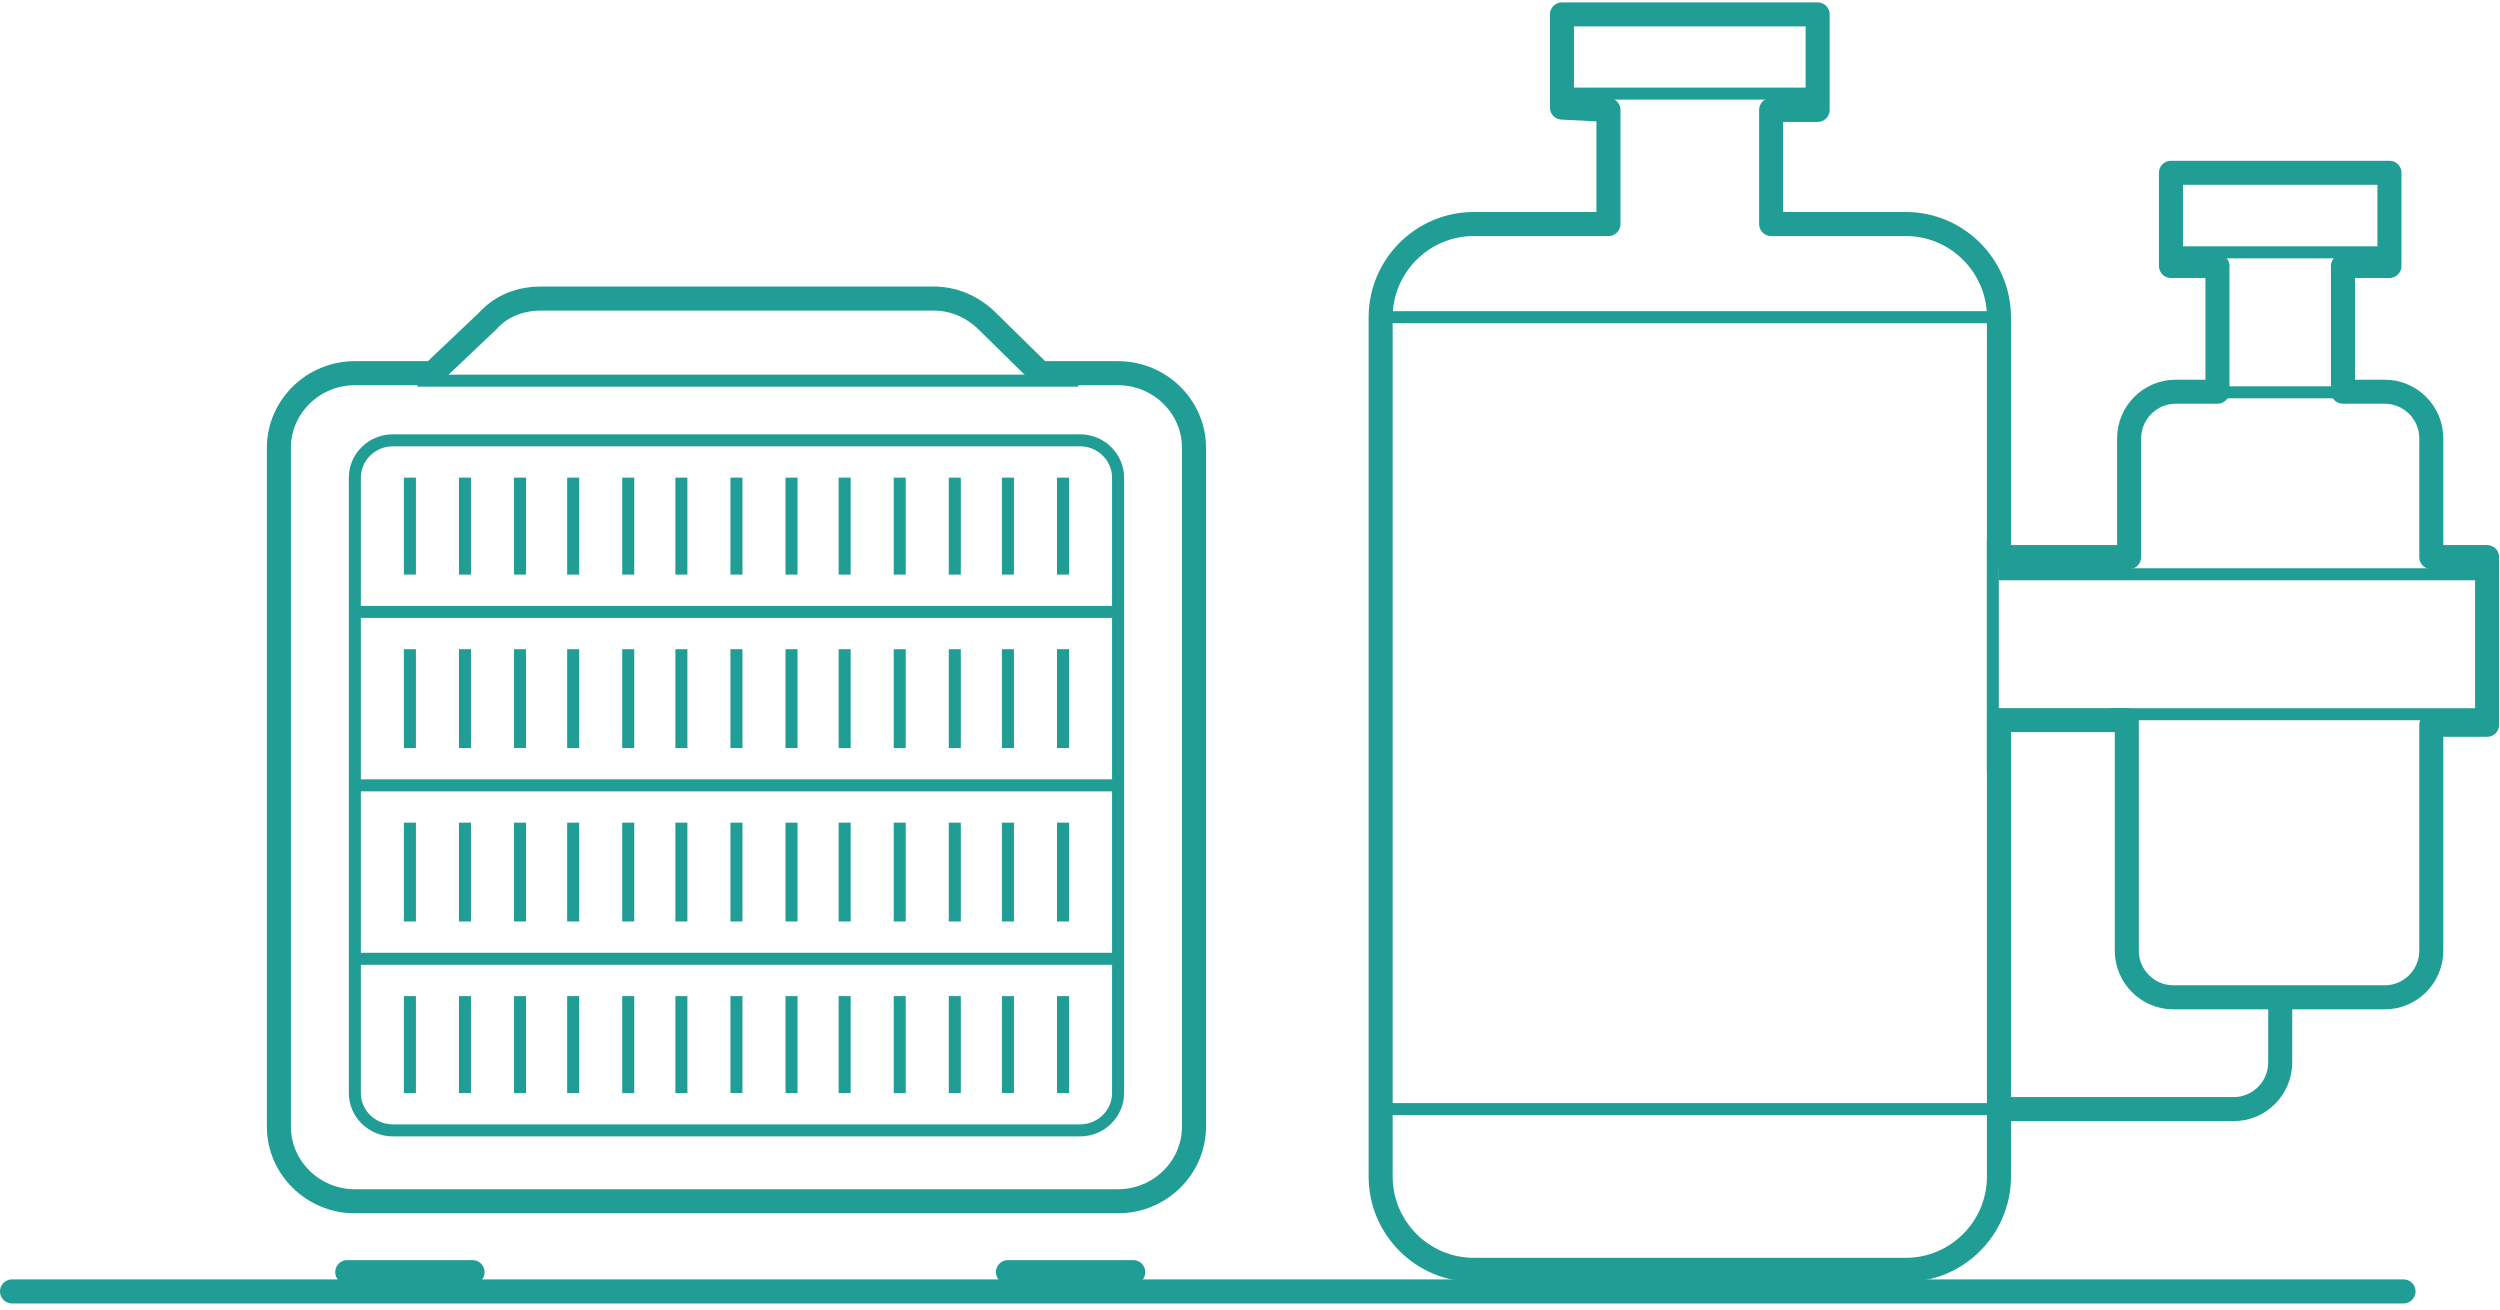 <svg width="208" height="109" viewBox="0 0 208 109" fill="none" xmlns="http://www.w3.org/2000/svg">
<line x1="199.972" y1="107.446" x2="1" y2="107.446" stroke="#209D94" stroke-width="2" stroke-linecap="round"/>
<path d="M166.313 60.109V97.897C166.313 102.161 162.832 105.649 158.577 105.649H122.606C118.351 105.649 114.87 102.161 114.87 97.897V26.391C114.87 22.128 118.351 18.64 122.606 18.64H133.823V9.144L129.955 8.951V1.199H151.228V9.144H147.36V18.64H158.577C162.832 18.64 166.313 22.128 166.313 26.391V46.351H177.143V36.468C177.143 34.336 178.883 32.592 181.011 32.592H184.492V22.128H180.624V14.377H198.803V22.128H194.935V32.592H198.416C200.544 32.592 202.284 34.336 202.284 36.468V46.351H206.926V60.303H202.284V79.1C202.284 81.232 200.544 82.976 198.416 82.976H180.817C178.69 82.976 176.95 81.232 176.95 79.1V59.916H166.313V60.109Z" stroke="#209D94" stroke-width="2" stroke-miterlimit="10" stroke-linejoin="round"/>
<path d="M166.313 26.391H115.063" stroke="#209D94" stroke-miterlimit="10"/>
<path d="M166.313 92.278H115.063" stroke="#209D94" stroke-miterlimit="10"/>
<path d="M151.035 7.788H129.955" stroke="#209D94" stroke-miterlimit="10"/>
<path d="M165.802 44.917L165.802 64.14" stroke="#209D94" stroke-miterlimit="10"/>
<path d="M207.128 47.779L166.278 47.779" stroke="#209D94" stroke-miterlimit="10"/>
<path d="M195.155 32.64H183.745" stroke="#209D94" stroke-miterlimit="10"/>
<path d="M199.442 20.995H180.219" stroke="#209D94" stroke-miterlimit="10"/>
<path d="M206.832 59.423L175.594 59.423" stroke="#209D94" stroke-miterlimit="10"/>
<path d="M189.714 82.976V88.402C189.714 90.533 187.974 92.277 185.846 92.277H166.313" stroke="#209D94" stroke-width="2" stroke-miterlimit="10" stroke-linejoin="round"/>
<g clip-path="url(#clip0)">
<path d="M93.023 99.945C96.498 99.945 99.341 97.151 99.341 93.738V37.256C99.341 33.842 96.498 31.049 93.023 31.049H86.546L82.124 26.704C80.86 25.463 79.28 24.842 77.701 24.842H45.003C43.265 24.842 41.685 25.463 40.58 26.704L35.999 31.049H29.523C26.047 31.049 23.204 33.842 23.204 37.256V93.738C23.204 97.151 26.047 99.945 29.523 99.945H93.023Z" stroke="#209D94" stroke-width="2" stroke-miterlimit="10"/>
<path d="M39.316 105.841H28.891" stroke="#209D94" stroke-width="2" stroke-miterlimit="10" stroke-linecap="round"/>
<path d="M94.287 105.841H83.861" stroke="#209D94" stroke-width="2" stroke-miterlimit="10" stroke-linecap="round"/>
<path d="M89.706 31.67H34.735" stroke="#209D94" stroke-miterlimit="10"/>
<path d="M89.864 94.048H32.682C30.944 94.048 29.523 92.651 29.523 90.945V39.738C29.523 38.032 30.944 36.635 32.682 36.635H89.864C91.601 36.635 93.023 38.032 93.023 39.738V90.945C93.023 92.651 91.601 94.048 89.864 94.048Z" stroke="#209D94" stroke-miterlimit="10"/>
<path d="M93.023 50.91H29.523" stroke="#209D94" stroke-miterlimit="10"/>
<path d="M93.023 65.341H29.523" stroke="#209D94" stroke-miterlimit="10"/>
<path d="M93.023 79.772H29.523" stroke="#209D94" stroke-miterlimit="10"/>
<path d="M34.103 39.738V47.807" stroke="#209D94" stroke-miterlimit="10"/>
<path d="M38.685 39.738V47.807" stroke="#209D94" stroke-miterlimit="10"/>
<path d="M43.265 39.738V47.807" stroke="#209D94" stroke-miterlimit="10"/>
<path d="M47.688 39.738V47.807" stroke="#209D94" stroke-miterlimit="10"/>
<path d="M52.269 39.738V47.807" stroke="#209D94" stroke-miterlimit="10"/>
<path d="M56.691 39.738V47.807" stroke="#209D94" stroke-miterlimit="10"/>
<path d="M61.273 39.738V47.807" stroke="#209D94" stroke-miterlimit="10"/>
<path d="M65.855 39.738V47.807" stroke="#209D94" stroke-miterlimit="10"/>
<path d="M34.103 54.014V62.238" stroke="#209D94" stroke-miterlimit="10"/>
<path d="M38.685 54.014V62.238" stroke="#209D94" stroke-miterlimit="10"/>
<path d="M43.265 54.014V62.238" stroke="#209D94" stroke-miterlimit="10"/>
<path d="M47.688 54.014V62.238" stroke="#209D94" stroke-miterlimit="10"/>
<path d="M52.269 54.014V62.238" stroke="#209D94" stroke-miterlimit="10"/>
<path d="M56.691 54.014V62.238" stroke="#209D94" stroke-miterlimit="10"/>
<path d="M61.273 54.014V62.238" stroke="#209D94" stroke-miterlimit="10"/>
<path d="M65.855 54.014V62.238" stroke="#209D94" stroke-miterlimit="10"/>
<path d="M34.103 68.445V76.669" stroke="#209D94" stroke-miterlimit="10"/>
<path d="M38.685 68.445V76.669" stroke="#209D94" stroke-miterlimit="10"/>
<path d="M43.265 68.445V76.669" stroke="#209D94" stroke-miterlimit="10"/>
<path d="M47.688 68.445V76.669" stroke="#209D94" stroke-miterlimit="10"/>
<path d="M52.269 68.445V76.669" stroke="#209D94" stroke-miterlimit="10"/>
<path d="M56.691 68.445V76.669" stroke="#209D94" stroke-miterlimit="10"/>
<path d="M61.273 68.445V76.669" stroke="#209D94" stroke-miterlimit="10"/>
<path d="M65.855 68.445V76.669" stroke="#209D94" stroke-miterlimit="10"/>
<path d="M34.103 82.876V90.945" stroke="#209D94" stroke-miterlimit="10"/>
<path d="M38.685 82.876V90.945" stroke="#209D94" stroke-miterlimit="10"/>
<path d="M43.265 82.876V90.945" stroke="#209D94" stroke-miterlimit="10"/>
<path d="M47.688 82.876V90.945" stroke="#209D94" stroke-miterlimit="10"/>
<path d="M52.269 82.876V90.945" stroke="#209D94" stroke-miterlimit="10"/>
<path d="M56.691 82.876V90.945" stroke="#209D94" stroke-miterlimit="10"/>
<path d="M61.273 82.876V90.945" stroke="#209D94" stroke-miterlimit="10"/>
<path d="M65.855 82.876V90.945" stroke="#209D94" stroke-miterlimit="10"/>
<path d="M70.276 39.738V47.807" stroke="#209D94" stroke-miterlimit="10"/>
<path d="M74.857 39.738V47.807" stroke="#209D94" stroke-miterlimit="10"/>
<path d="M79.439 39.738V47.807" stroke="#209D94" stroke-miterlimit="10"/>
<path d="M83.86 39.738V47.807" stroke="#209D94" stroke-miterlimit="10"/>
<path d="M88.442 39.738V47.807" stroke="#209D94" stroke-miterlimit="10"/>
<path d="M70.276 54.014V62.238" stroke="#209D94" stroke-miterlimit="10"/>
<path d="M74.857 54.014V62.238" stroke="#209D94" stroke-miterlimit="10"/>
<path d="M79.439 54.014V62.238" stroke="#209D94" stroke-miterlimit="10"/>
<path d="M83.86 54.014V62.238" stroke="#209D94" stroke-miterlimit="10"/>
<path d="M88.442 54.014V62.238" stroke="#209D94" stroke-miterlimit="10"/>
<path d="M70.276 68.445V76.669" stroke="#209D94" stroke-miterlimit="10"/>
<path d="M74.857 68.445V76.669" stroke="#209D94" stroke-miterlimit="10"/>
<path d="M79.439 68.445V76.669" stroke="#209D94" stroke-miterlimit="10"/>
<path d="M83.86 68.445V76.669" stroke="#209D94" stroke-miterlimit="10"/>
<path d="M88.442 68.445V76.669" stroke="#209D94" stroke-miterlimit="10"/>
<path d="M70.276 82.876V90.945" stroke="#209D94" stroke-miterlimit="10"/>
<path d="M74.857 82.876V90.945" stroke="#209D94" stroke-miterlimit="10"/>
<path d="M79.439 82.876V90.945" stroke="#209D94" stroke-miterlimit="10"/>
<path d="M83.86 82.876V90.945" stroke="#209D94" stroke-miterlimit="10"/>
<path d="M88.442 82.876V90.945" stroke="#209D94" stroke-miterlimit="10"/>
</g>
<defs>
<clipPath id="clip0">
<rect x="21.625" y="23.291" width="79.296" height="84.102" fill="white"/>
</clipPath>
</defs>
</svg>
